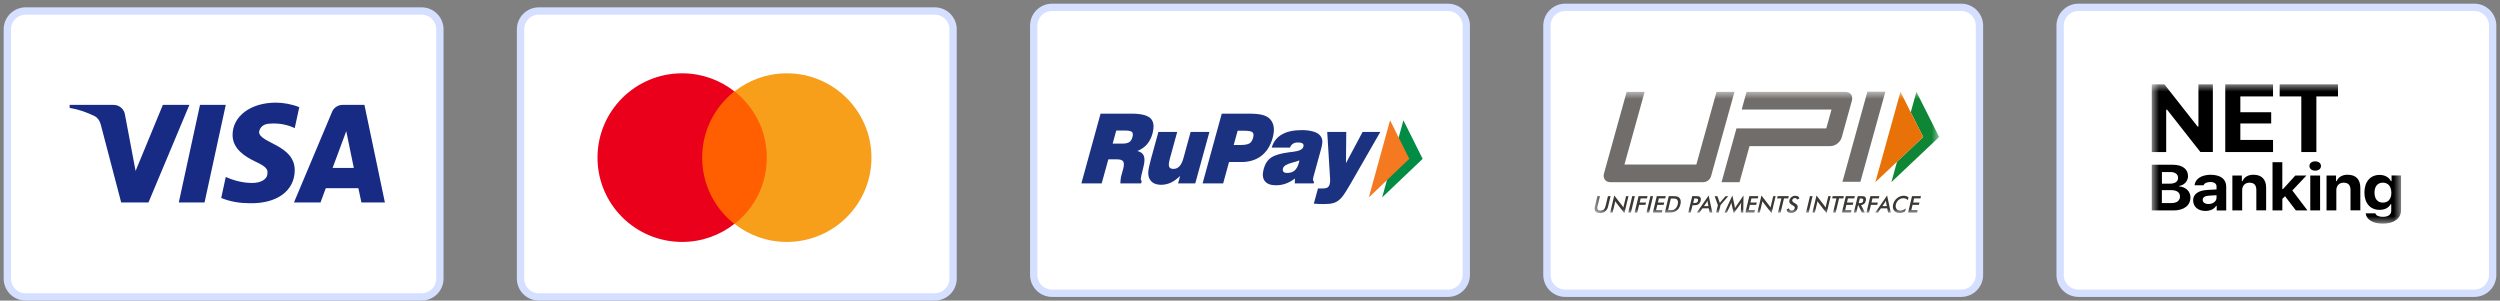 <svg xmlns="http://www.w3.org/2000/svg" width="341" height="41" viewBox="0 0 341 41" fill="none"><rect x="0" y="0" width="341" height="41" fill="#808080" stroke="none"/><path d="M57.5 1.5H3.5C2.119 1.5 1 2.619 1 4V38C1 39.381 2.119 40.5 3.5 40.5H57.5C58.881 40.5 60 39.381 60 38V4C60 2.619 58.881 1.5 57.5 1.5Z" fill="white" stroke="#D5DFFF"></path><path fill-rule="evenodd" clip-rule="evenodd" d="M20.25 27.616H16.529L13.739 16.97C13.606 16.481 13.325 16.048 12.911 15.844C11.879 15.331 10.741 14.923 9.5 14.717V14.307H15.495C16.322 14.307 16.943 14.923 17.046 15.638L18.494 23.317L22.214 14.307H25.832L20.25 27.616ZM27.9 27.616H24.386L27.28 14.307H30.794L27.9 27.616ZM35.341 17.994C35.445 17.277 36.065 16.867 36.789 16.867C37.927 16.765 39.166 16.97 40.2 17.481L40.821 14.616C39.786 14.206 38.649 14 37.616 14C34.205 14 31.723 15.844 31.723 18.402C31.723 20.349 33.481 21.371 34.722 21.986C36.065 22.6 36.582 23.01 36.479 23.624C36.479 24.545 35.445 24.955 34.412 24.955C33.171 24.955 31.93 24.648 30.794 24.135L30.174 27.003C31.415 27.514 32.757 27.719 33.998 27.719C37.823 27.821 40.2 25.979 40.2 23.214C40.2 19.733 35.341 19.529 35.341 17.994ZM52.5 27.616L49.71 14.307H46.712C46.092 14.307 45.471 14.717 45.264 15.331L40.097 27.616H43.715L44.437 25.672H48.882L49.296 27.616H52.5ZM47.229 17.891L48.261 22.907H45.367L47.229 17.891Z" fill="#172B85"></path><path d="M127.5 1.5H73.5C72.119 1.5 71 2.619 71 4V38C71 39.381 72.119 40.5 73.5 40.5H127.5C128.881 40.5 130 39.381 130 38V4C130 2.619 128.881 1.5 127.5 1.5Z" fill="white" stroke="#D5DFFF"></path><path d="M105.235 12.46H95.132V30.54H105.235V12.46Z" fill="#FF5F00"></path><path d="M95.773 21.5C95.773 17.826 97.505 14.568 100.167 12.46C98.211 10.926 95.741 10 93.047 10C86.664 10 81.5 15.143 81.5 21.5C81.5 27.857 86.664 33 93.047 33C95.741 33 98.211 32.074 100.167 30.54C97.505 28.464 95.773 25.174 95.773 21.5Z" fill="#EB001B"></path><path d="M118.867 21.5C118.867 27.857 113.703 33 107.32 33C104.626 33 102.156 32.074 100.199 30.54C102.894 28.432 104.593 25.174 104.593 21.5C104.593 17.826 102.861 14.568 100.199 12.46C102.156 10.926 104.626 10 107.32 10C113.703 10 118.867 15.175 118.867 21.5Z" fill="#F79E1B"></path><path d="M337.5 1H283.5C282.119 1 281 2.119 281 3.5V37.5C281 38.881 282.119 40 283.5 40H337.5C338.881 40 340 38.881 340 37.5V3.5C340 2.119 338.881 1 337.5 1Z" fill="white" stroke="#D5DFFF"></path><mask id="mask0_240_52" style="mask-type:luminance" maskUnits="userSpaceOnUse" x="293" y="11" width="35" height="20"><path d="M327.5 11.5H293.5V30.5H327.5V11.5Z" fill="white"></path></mask><g mask="url(#mask0_240_52)"><path d="M293.5 20.738V11.502H295.221L299.744 17.254H299.867V11.5H301.833V20.736H300.133L295.592 14.957H295.469V20.738H293.5Z" fill="black"></path><path d="M310.042 20.739H303.526V11.502H310.042V13.152H305.583V15.309H309.79V16.84H305.583V19.087H310.042V20.739Z" fill="black"></path><path d="M313.898 20.738V13.152H310.947V11.5H318.903V13.152H315.953V20.738H313.898Z" fill="black"></path><path d="M293.5 28.698V22.474H296.398C296.688 22.47 296.978 22.507 297.258 22.581C297.492 22.644 297.71 22.749 297.902 22.89C298.076 23.02 298.214 23.187 298.307 23.377C298.403 23.581 298.451 23.803 298.447 24.027C298.447 24.188 298.416 24.348 298.354 24.499C298.298 24.646 298.215 24.782 298.109 24.902C298 25.02 297.871 25.121 297.728 25.2C297.582 25.28 297.421 25.332 297.254 25.354V25.433C297.467 25.444 297.676 25.493 297.869 25.577C298.048 25.655 298.211 25.763 298.348 25.896C298.485 26.029 298.592 26.186 298.663 26.358C298.739 26.537 298.778 26.728 298.776 26.921C298.78 27.175 298.726 27.427 298.618 27.66C298.514 27.878 298.357 28.07 298.16 28.221C297.946 28.382 297.701 28.503 297.438 28.577C297.128 28.663 296.807 28.706 296.485 28.703L293.5 28.698ZM294.887 25.053H295.929C296.306 25.053 296.593 24.985 296.79 24.848C296.887 24.781 296.964 24.692 297.016 24.59C297.068 24.488 297.092 24.376 297.086 24.263C297.092 24.153 297.07 24.043 297.023 23.941C296.976 23.84 296.904 23.75 296.814 23.679C296.591 23.527 296.318 23.453 296.043 23.47H294.885L294.887 25.053ZM296.116 27.701C296.517 27.701 296.823 27.625 297.032 27.471C297.138 27.391 297.222 27.288 297.276 27.172C297.331 27.055 297.355 26.928 297.347 26.801C297.355 26.676 297.33 26.55 297.273 26.437C297.217 26.323 297.131 26.224 297.023 26.15C296.807 26.003 296.495 25.93 296.084 25.93H294.88V27.699L296.116 27.701Z" fill="black"></path><path d="M300.804 28.771C300.576 28.773 300.35 28.739 300.134 28.669C299.941 28.607 299.763 28.509 299.611 28.38C299.463 28.256 299.346 28.102 299.268 27.93C299.184 27.743 299.142 27.542 299.145 27.339C299.135 27.144 299.177 26.95 299.265 26.773C299.353 26.596 299.485 26.442 299.65 26.323C299.987 26.081 300.472 25.942 301.107 25.906L302.336 25.838V25.451C302.342 25.364 302.325 25.276 302.287 25.196C302.249 25.115 302.191 25.045 302.119 24.99C301.932 24.87 301.707 24.813 301.482 24.828C301.276 24.822 301.072 24.861 300.886 24.943C300.812 24.976 300.747 25.021 300.692 25.078C300.638 25.134 300.596 25.2 300.568 25.271H299.339C299.357 25.061 299.427 24.858 299.543 24.678C299.661 24.498 299.818 24.343 300.004 24.225C300.212 24.093 300.443 23.996 300.686 23.938C300.971 23.869 301.263 23.836 301.557 23.838C301.859 23.836 302.16 23.875 302.45 23.954C302.69 24.017 302.914 24.125 303.109 24.27C303.285 24.407 303.424 24.581 303.515 24.777C303.612 24.992 303.659 25.223 303.655 25.456V28.705H302.357V28.084H302.273C302.138 28.306 301.934 28.483 301.688 28.594C301.413 28.718 301.11 28.778 300.804 28.771ZM301.246 27.826C301.392 27.828 301.538 27.806 301.677 27.762C301.803 27.721 301.919 27.66 302.021 27.58C302.117 27.506 302.195 27.413 302.251 27.309C302.307 27.204 302.335 27.089 302.334 26.972V26.626L301.31 26.686C300.74 26.723 300.453 26.915 300.449 27.263C300.446 27.344 300.464 27.425 300.503 27.498C300.541 27.571 300.598 27.634 300.669 27.681C300.84 27.786 301.042 27.837 301.246 27.826Z" fill="black"></path><path d="M304.495 23.94H305.791V24.703H305.873C305.982 24.442 306.176 24.219 306.426 24.067C306.71 23.905 307.039 23.825 307.37 23.836C307.933 23.836 308.363 23.99 308.659 24.298C308.955 24.606 309.102 25.046 309.101 25.617V28.693H307.765V25.92C307.765 25.588 307.689 25.339 307.538 25.172C307.386 25.005 307.151 24.921 306.833 24.919C306.69 24.917 306.548 24.941 306.415 24.992C306.295 25.039 306.188 25.111 306.101 25.202C306.01 25.297 305.942 25.409 305.9 25.53C305.853 25.667 305.83 25.81 305.831 25.955V28.698H304.495V23.94Z" fill="black"></path><path d="M313.086 23.94H314.601L312.672 25.98L314.734 28.698H313.154L311.679 26.765L311.31 27.119V28.698H309.972V22.124H311.308V25.798H311.392L313.086 23.94Z" fill="black"></path><path d="M315.793 23.276C315.683 23.277 315.573 23.261 315.468 23.229C315.378 23.2 315.294 23.155 315.222 23.097C315.154 23.042 315.1 22.974 315.063 22.896C315.026 22.816 315.007 22.73 315.008 22.642C315.007 22.553 315.025 22.465 315.063 22.383C315.099 22.306 315.154 22.238 315.222 22.183C315.294 22.125 315.377 22.081 315.468 22.054C315.573 22.021 315.683 22.006 315.793 22.007C315.903 22.006 316.012 22.021 316.117 22.054C316.207 22.081 316.291 22.125 316.363 22.183C316.431 22.238 316.486 22.306 316.524 22.383C316.562 22.464 316.582 22.553 316.58 22.642C316.582 22.729 316.563 22.814 316.525 22.893C316.488 22.971 316.432 23.041 316.363 23.097C316.29 23.155 316.207 23.2 316.117 23.229C316.012 23.262 315.903 23.278 315.793 23.276ZM315.122 23.94H316.46V28.698H315.122V23.94Z" fill="black"></path><path d="M317.339 23.94H318.635V24.703H318.717C318.826 24.441 319.021 24.218 319.273 24.066C319.557 23.904 319.885 23.824 320.217 23.835C320.78 23.835 321.209 23.989 321.505 24.297C321.801 24.605 321.948 25.044 321.948 25.616V28.692H320.609V25.92C320.609 25.589 320.534 25.343 320.381 25.172C320.229 25.001 319.995 24.919 319.677 24.919C319.534 24.917 319.392 24.941 319.259 24.992C319.139 25.039 319.032 25.111 318.944 25.202C318.854 25.297 318.786 25.409 318.745 25.53C318.697 25.667 318.673 25.81 318.675 25.955V28.698H317.339V23.94Z" fill="black"></path><path d="M325.002 30.5C324.693 30.503 324.385 30.469 324.084 30.401C323.831 30.344 323.59 30.248 323.37 30.118C323.179 30.005 323.015 29.855 322.892 29.678C322.773 29.504 322.701 29.306 322.683 29.101H324.005C324.027 29.177 324.067 29.248 324.123 29.308C324.178 29.369 324.247 29.416 324.325 29.447C324.546 29.541 324.787 29.586 325.029 29.576C325.391 29.576 325.67 29.503 325.868 29.357C325.966 29.282 326.045 29.186 326.096 29.078C326.148 28.969 326.171 28.85 326.164 28.731V27.851H326.082C325.95 28.097 325.74 28.299 325.482 28.429C325.195 28.564 324.877 28.631 324.556 28.623C324.263 28.627 323.972 28.57 323.704 28.456C323.454 28.347 323.234 28.186 323.06 27.984C322.874 27.765 322.735 27.513 322.651 27.244C322.552 26.928 322.504 26.601 322.508 26.272C322.504 25.934 322.552 25.598 322.651 25.273C322.734 24.997 322.873 24.739 323.061 24.512C323.237 24.305 323.461 24.139 323.716 24.026C323.989 23.91 324.285 23.852 324.584 23.857C324.75 23.856 324.915 23.876 325.076 23.914C325.228 23.952 325.374 24.008 325.51 24.081C325.776 24.224 325.99 24.439 326.125 24.697H326.208V23.934H327.503V28.684C327.507 28.944 327.447 29.202 327.328 29.438C327.212 29.664 327.04 29.862 326.828 30.015C326.592 30.182 326.325 30.305 326.04 30.38C325.702 30.466 325.352 30.506 325.002 30.5ZM326.178 26.278C326.18 26.086 326.153 25.895 326.098 25.711C326.051 25.555 325.973 25.41 325.868 25.281C325.771 25.165 325.647 25.072 325.505 25.009C325.353 24.947 325.188 24.914 325.021 24.914C324.855 24.914 324.69 24.947 324.538 25.009C324.398 25.073 324.275 25.166 324.18 25.281C324.076 25.409 324.001 25.555 323.957 25.711C323.856 26.081 323.856 26.47 323.957 26.84C324.001 26.995 324.076 27.141 324.177 27.27C324.272 27.386 324.395 27.479 324.536 27.541C324.688 27.606 324.854 27.639 325.021 27.635C325.19 27.639 325.358 27.607 325.513 27.541C325.657 27.479 325.783 27.386 325.881 27.27C325.986 27.142 326.063 26.997 326.109 26.842C326.16 26.658 326.183 26.468 326.178 26.278Z" fill="black"></path></g><path d="M197.5 1H143.5C142.119 1 141 2.119 141 3.5V37.5C141 38.881 142.119 40 143.5 40H197.5C198.881 40 200 38.881 200 37.5V3.5C200 2.119 198.881 1 197.5 1Z" fill="white" stroke="#D5DFFF"></path><path d="M191.423 16.406L194.049 21.665L188.528 26.927L191.423 16.406Z" fill="#008C44"></path><path d="M189.605 16.406L192.227 21.665L186.71 26.927L189.605 16.406Z" fill="#F47920"></path><path d="M147.5 25.014L150.118 15.5H154.305C155.613 15.5 156.487 15.709 156.931 16.139C157.373 16.566 157.458 17.263 157.192 18.243C157.031 18.82 156.786 19.304 156.45 19.687C156.117 20.071 155.677 20.374 155.136 20.597C155.595 20.708 155.888 20.929 156.019 21.261C156.149 21.592 156.134 22.076 155.976 22.71L155.657 24.038L155.656 24.075C155.564 24.447 155.591 24.646 155.741 24.662L155.645 25.014H152.813C152.822 24.79 152.84 24.59 152.859 24.422C152.879 24.25 152.905 24.117 152.93 24.025L153.194 23.075C153.327 22.581 153.335 22.236 153.212 22.038C153.087 21.834 152.808 21.734 152.368 21.734H151.178L150.27 25.014H147.5ZM151.767 19.59H153.041C153.488 19.59 153.818 19.526 154.021 19.392C154.225 19.258 154.377 19.032 154.466 18.704C154.558 18.37 154.535 18.138 154.403 18.006C154.271 17.872 153.955 17.806 153.459 17.806H152.257L151.767 19.59Z" fill="#1B3281"></path><path d="M164.964 17.993L163.034 25.014H160.688L160.977 23.985C160.564 24.395 160.141 24.705 159.715 24.904C159.293 25.105 158.847 25.205 158.378 25.205C157.99 25.205 157.657 25.134 157.389 24.993C157.117 24.853 156.915 24.639 156.779 24.358C156.658 24.111 156.606 23.807 156.626 23.443C156.648 23.085 156.773 22.482 157.006 21.637L158.006 17.993H160.572L159.574 21.619C159.428 22.15 159.393 22.523 159.464 22.726C159.538 22.931 159.736 23.037 160.057 23.037C160.38 23.037 160.652 22.919 160.876 22.678C161.104 22.439 161.28 22.083 161.412 21.609L162.402 17.993H164.964Z" fill="#1B3281"></path><path d="M164.033 25.014L166.649 15.5H170.247C171.041 15.5 171.656 15.547 172.094 15.651C172.531 15.75 172.874 15.912 173.129 16.139C173.448 16.437 173.644 16.805 173.724 17.247C173.8 17.689 173.755 18.204 173.59 18.809C173.296 19.872 172.783 20.687 172.051 21.257C171.317 21.819 170.408 22.101 169.324 22.101H167.64L166.84 25.014H164.033ZM168.277 19.778H169.182C169.767 19.778 170.179 19.705 170.419 19.564C170.653 19.422 170.818 19.169 170.919 18.809C171.02 18.444 170.994 18.189 170.842 18.047C170.695 17.905 170.319 17.833 169.718 17.833H168.815L168.277 19.778Z" fill="#1B3281"></path><path d="M176.608 25.015L176.634 24.348C176.221 24.66 175.802 24.896 175.38 25.044C174.961 25.194 174.514 25.271 174.036 25.271C173.309 25.271 172.802 25.072 172.509 24.686C172.22 24.3 172.172 23.745 172.37 23.038C172.559 22.34 172.895 21.826 173.38 21.497C173.862 21.165 174.668 20.927 175.798 20.775C175.942 20.751 176.134 20.732 176.374 20.703C177.21 20.606 177.679 20.381 177.78 20.015C177.832 19.814 177.8 19.666 177.677 19.575C177.558 19.481 177.335 19.435 177.014 19.435C176.747 19.435 176.532 19.49 176.356 19.606C176.18 19.723 176.049 19.895 175.96 20.135H173.459C173.685 19.345 174.146 18.748 174.839 18.348C175.529 17.942 176.44 17.747 177.567 17.747C178.097 17.747 178.572 17.797 178.992 17.905C179.412 18.009 179.719 18.157 179.919 18.337C180.164 18.561 180.309 18.816 180.351 19.098C180.398 19.38 180.346 19.783 180.2 20.311L179.124 24.225C179.089 24.354 179.083 24.468 179.101 24.572C179.124 24.671 179.167 24.756 179.243 24.817L179.185 25.015H176.608ZM177.232 21.88C176.959 21.99 176.605 22.096 176.165 22.212C175.474 22.399 175.085 22.649 175.001 22.957C174.943 23.156 174.967 23.309 175.063 23.425C175.158 23.535 175.322 23.591 175.555 23.591C175.981 23.591 176.323 23.483 176.577 23.268C176.833 23.051 177.024 22.71 177.158 22.24C177.181 22.14 177.202 22.068 177.215 22.014L177.232 21.88Z" fill="#1B3281"></path><path d="M179.204 27.781L179.774 25.703H180.508C180.753 25.703 180.946 25.654 181.083 25.565C181.222 25.473 181.316 25.317 181.37 25.107C181.398 25.015 181.414 24.917 181.426 24.807C181.433 24.69 181.433 24.566 181.426 24.422L181.034 17.994H183.631L183.591 22.253L185.858 17.994H188.273L184.265 24.981C183.81 25.762 183.479 26.298 183.27 26.591C183.062 26.88 182.866 27.105 182.675 27.257C182.428 27.467 182.151 27.617 181.853 27.703C181.555 27.792 181.1 27.837 180.488 27.837C180.312 27.837 180.11 27.833 179.891 27.822C179.673 27.813 179.441 27.8 179.204 27.781Z" fill="#1B3281"></path><path d="M267.5 1H213.5C212.119 1 211 2.119 211 3.5V37.5C211 38.881 212.119 40 213.5 40H267.5C268.881 40 270 38.881 270 37.5V3.5C270 2.119 268.881 1 267.5 1Z" fill="white" stroke="#D5DFFF"></path><mask id="mask1_240_52" style="mask-type:luminance" maskUnits="userSpaceOnUse" x="217" y="12" width="48" height="18"><path d="M264.5 12.5H217.5V29.097H264.5V12.5Z" fill="white"></path></mask><g mask="url(#mask1_240_52)"><path fill-rule="evenodd" clip-rule="evenodd" d="M217.877 26.753H218.229L217.9 28.121C217.849 28.322 217.861 28.478 217.927 28.578C217.994 28.679 218.117 28.729 218.302 28.729C218.48 28.729 218.631 28.679 218.748 28.578C218.866 28.478 218.944 28.321 218.994 28.121L219.324 26.753H219.681L219.346 28.154C219.274 28.456 219.145 28.684 218.956 28.835C218.771 28.986 218.525 29.064 218.223 29.064C217.922 29.064 217.715 28.991 217.603 28.84C217.492 28.69 217.469 28.461 217.542 28.16L217.877 26.753ZM260.262 29.002L260.798 26.753H262.021L261.948 27.066H261.083L260.949 27.629H261.814L261.736 27.948H260.87L260.698 28.673H261.564L261.486 29.002L260.262 29.002ZM260.228 27.3C260.154 27.214 260.06 27.147 259.955 27.105C259.847 27.059 259.731 27.036 259.614 27.038C259.379 27.037 259.151 27.12 258.972 27.272C258.782 27.429 258.659 27.635 258.598 27.886C258.542 28.126 258.564 28.327 258.676 28.489C258.782 28.645 258.949 28.723 259.173 28.723C259.305 28.724 259.435 28.699 259.558 28.651C259.698 28.599 259.829 28.527 259.949 28.439L259.848 28.852C259.74 28.922 259.621 28.974 259.496 29.008C259.373 29.042 259.245 29.059 259.117 29.058C258.964 29.061 258.812 29.032 258.67 28.974C258.544 28.92 258.434 28.833 258.352 28.723C258.267 28.613 258.213 28.482 258.195 28.344C258.172 28.187 258.181 28.028 258.224 27.875C258.263 27.711 258.329 27.554 258.419 27.412C258.509 27.266 258.625 27.138 258.76 27.032C258.889 26.923 259.036 26.838 259.195 26.781C259.347 26.726 259.507 26.698 259.669 26.697C259.79 26.696 259.911 26.715 260.026 26.753C260.135 26.792 260.235 26.85 260.322 26.925L260.228 27.3ZM256.755 28.115H257.363L257.263 27.601C257.256 27.565 257.252 27.527 257.252 27.49C257.247 27.444 257.245 27.397 257.246 27.351C257.225 27.399 257.201 27.445 257.173 27.49C257.153 27.53 257.131 27.57 257.106 27.607L256.755 28.115ZM257.53 29.002L257.418 28.421H256.547L256.156 29.002H255.782L257.401 26.664L257.904 29.002H257.53ZM254.582 29.002L255.118 26.753H256.341L256.268 27.066H255.402L255.268 27.624H256.134L256.056 27.942H255.19L254.939 28.997H254.581L254.582 29.002ZM253.526 27.708H253.593C253.783 27.708 253.912 27.686 253.984 27.641C254.057 27.595 254.107 27.518 254.135 27.4C254.163 27.278 254.152 27.188 254.096 27.138C254.04 27.088 253.923 27.06 253.744 27.06H253.677L253.526 27.708ZM253.437 27.992L253.197 28.997H252.862L253.398 26.748H253.895C254.005 26.745 254.116 26.755 254.224 26.776C254.294 26.789 254.358 26.822 254.408 26.87C254.465 26.928 254.503 27.003 254.514 27.083C254.53 27.177 254.526 27.274 254.503 27.367C254.459 27.546 254.386 27.69 254.274 27.791C254.157 27.894 254.011 27.959 253.855 27.976L254.364 28.997H253.962L253.476 27.992L253.437 27.992ZM251.233 29.002L251.769 26.753H252.997L252.924 27.066H252.059L251.925 27.629H252.79L252.712 27.948H251.847L251.674 28.673H252.54L252.462 29.002L251.233 29.002ZM250.848 27.06L250.384 28.997H250.027L250.49 27.06H249.909L249.981 26.748H251.5L251.428 27.06H250.847H250.848ZM247.212 29.002L247.771 26.664L248.832 28.037C248.86 28.076 248.888 28.115 248.916 28.16C248.943 28.204 248.972 28.255 249.005 28.31L249.379 26.753H249.709L249.15 29.086L248.067 27.685C248.039 27.646 248.011 27.607 247.983 27.568C247.955 27.526 247.933 27.481 247.916 27.434L247.542 28.997H247.213L247.212 29.002ZM246.341 29.002L246.877 26.753H247.235L246.699 29.002H246.341ZM243.711 28.55L244.029 28.416C244.035 28.517 244.063 28.595 244.124 28.645C244.186 28.695 244.269 28.723 244.381 28.723C244.48 28.726 244.577 28.695 244.655 28.634C244.732 28.575 244.786 28.49 244.805 28.394C244.839 28.26 244.761 28.143 244.571 28.043C244.552 28.029 244.531 28.018 244.509 28.009C244.297 27.886 244.163 27.78 244.107 27.68C244.052 27.579 244.04 27.462 244.074 27.323C244.115 27.145 244.218 26.986 244.364 26.877C244.513 26.763 244.696 26.702 244.884 26.704C245.046 26.704 245.174 26.738 245.269 26.799C245.364 26.86 245.414 26.955 245.431 27.073L245.116 27.217C245.088 27.145 245.055 27.094 245.01 27.061C244.961 27.026 244.902 27.008 244.842 27.01C244.754 27.009 244.668 27.036 244.597 27.088C244.529 27.139 244.481 27.212 244.463 27.295C244.43 27.429 244.525 27.557 244.743 27.674C244.755 27.683 244.768 27.69 244.782 27.696C244.972 27.796 245.1 27.897 245.156 27.997C245.212 28.097 245.223 28.215 245.19 28.366C245.146 28.567 245.033 28.746 244.871 28.873C244.706 28.999 244.504 29.066 244.296 29.063C244.112 29.063 243.967 29.018 243.865 28.929C243.753 28.84 243.703 28.711 243.709 28.55L243.711 28.55ZM243.337 27.06L242.873 28.997H242.516L242.98 27.06H242.398L242.47 26.748H243.989L243.917 27.06H243.337ZM239.702 29.002L240.26 26.664L241.321 28.037C241.349 28.076 241.377 28.115 241.405 28.16C241.433 28.204 241.461 28.255 241.494 28.31L241.868 26.753H242.198L241.64 29.086L240.556 27.685C240.528 27.646 240.5 27.607 240.472 27.568C240.444 27.526 240.422 27.481 240.405 27.434L240.031 28.997H239.702L239.702 29.002ZM238.071 29.002L238.607 26.753H239.83L239.757 27.066H238.892L238.758 27.629H239.623L239.545 27.948H238.68L238.507 28.673H239.373L239.295 29.002L238.071 29.002ZM237.479 27.892C237.479 27.875 237.485 27.825 237.496 27.747C237.501 27.68 237.507 27.63 237.513 27.585C237.491 27.635 237.468 27.685 237.44 27.741C237.411 27.796 237.377 27.848 237.339 27.897L236.48 29.097L236.2 27.876C236.189 27.826 236.179 27.775 236.172 27.73C236.166 27.684 236.162 27.638 236.161 27.591C236.15 27.636 236.133 27.686 236.116 27.741C236.098 27.797 236.075 27.851 236.049 27.904L235.547 29.009H235.217L236.294 26.665L236.601 28.082C236.609 28.119 236.615 28.156 236.618 28.194C236.624 28.244 236.635 28.311 236.646 28.389C236.685 28.322 236.735 28.244 236.803 28.144C236.817 28.124 236.83 28.104 236.842 28.082L237.813 26.665L237.78 29.009H237.45L237.479 27.892ZM234.078 29.002L234.324 27.976L233.877 26.759H234.251L234.531 27.524C234.537 27.545 234.543 27.568 234.553 27.601C234.563 27.635 234.57 27.669 234.581 27.702L234.648 27.601C234.669 27.568 234.693 27.54 234.715 27.512L235.368 26.759H235.726L234.681 27.97L234.436 28.997H234.078L234.078 29.002ZM232.42 28.115H233.029L232.928 27.601C232.921 27.565 232.918 27.527 232.917 27.49C232.912 27.444 232.91 27.397 232.911 27.351C232.89 27.399 232.866 27.445 232.839 27.49C232.819 27.53 232.796 27.57 232.772 27.607L232.42 28.115ZM233.191 29.002L233.079 28.421H232.208L231.817 29.002H231.441L233.06 26.664L233.563 29.002H233.191ZM230.951 27.691H231.04C231.236 27.691 231.375 27.669 231.453 27.624C231.531 27.578 231.582 27.501 231.61 27.389C231.637 27.272 231.621 27.183 231.565 27.139C231.503 27.088 231.381 27.066 231.197 27.066H231.107L230.951 27.691ZM230.856 27.992L230.616 29.002H230.281L230.817 26.753H231.358C231.52 26.753 231.632 26.764 231.705 26.781C231.769 26.794 231.829 26.825 231.877 26.87C231.937 26.927 231.976 27.001 231.989 27.082C232.004 27.179 232 27.278 231.977 27.373C231.952 27.478 231.908 27.578 231.848 27.668C231.792 27.752 231.72 27.824 231.636 27.881C231.569 27.922 231.495 27.952 231.418 27.97C231.3 27.991 231.181 28 231.061 27.998H230.854V27.992L230.856 27.992ZM227.521 28.668H227.822C227.984 28.668 228.113 28.656 228.202 28.634C228.288 28.612 228.37 28.574 228.442 28.523C228.544 28.45 228.629 28.357 228.694 28.249C228.765 28.132 228.816 28.004 228.844 27.87C228.878 27.724 228.889 27.602 228.872 27.496C228.86 27.395 228.817 27.299 228.749 27.222C228.697 27.166 228.629 27.127 228.554 27.111C228.47 27.089 228.342 27.077 228.157 27.077H227.901L227.521 28.668ZM227.085 29.002L227.622 26.753H228.102C228.415 26.753 228.633 26.77 228.75 26.804C228.867 26.837 228.968 26.887 229.046 26.965C229.149 27.069 229.217 27.201 229.241 27.345C229.269 27.501 229.258 27.68 229.214 27.875C229.169 28.063 229.093 28.242 228.99 28.405C228.892 28.556 228.762 28.686 228.611 28.785C228.499 28.861 228.374 28.916 228.242 28.946C228.113 28.98 227.919 28.997 227.66 28.997H227.085V29.002ZM225.448 29.002L225.985 26.753H227.207L227.135 27.066H226.269L226.135 27.629H227.001L226.923 27.948H226.057L225.885 28.673H226.75L226.672 29.002L225.448 29.002ZM224.583 29.002L225.119 26.753H225.476L224.94 29.002H224.583ZM222.963 29.002L223.5 26.753H224.722L224.65 27.066H223.784L223.65 27.624H224.516L224.437 27.942H223.572L223.321 28.997H222.963L222.963 29.002ZM222.098 29.002L222.634 26.753H222.991L222.455 29.002H222.098ZM219.63 29.002L220.188 26.664L221.249 28.037C221.277 28.076 221.304 28.115 221.333 28.16C221.361 28.204 221.388 28.255 221.422 28.31L221.796 26.753H222.125L221.567 29.086L220.484 27.685C220.456 27.646 220.428 27.607 220.4 27.568C220.372 27.526 220.35 27.481 220.333 27.434L219.959 28.997H219.63V29.002Z" fill="#3A3734"></path><path fill-rule="evenodd" clip-rule="evenodd" d="M253.761 24.794H251.31L254.716 12.5H257.168L253.761 24.794ZM233.39 24.024C233.324 24.261 233.183 24.47 232.987 24.619C232.792 24.768 232.553 24.849 232.307 24.85H219.67C219.323 24.85 219.067 24.733 218.899 24.499C218.732 24.264 218.693 23.974 218.793 23.628L221.876 12.534H224.327L221.574 22.445H231.38L234.133 12.534H236.584L233.39 24.024ZM252.488 12.885C252.321 12.651 252.058 12.534 251.701 12.534H238.232L237.567 14.944H249.819L249.104 17.517H239.305V17.511H236.853L234.82 24.851H237.271L238.634 19.928H249.652C249.998 19.928 250.321 19.811 250.623 19.576C250.925 19.342 251.126 19.052 251.221 18.706L252.583 13.784C252.689 13.416 252.656 13.12 252.488 12.885Z" fill="#716D6A"></path><path fill-rule="evenodd" clip-rule="evenodd" d="M261.4 12.523L264.499 18.684L257.982 24.845L258.758 22.05L262.322 18.684L260.626 15.313L261.4 12.523Z" fill="#0E8635"></path><path fill-rule="evenodd" clip-rule="evenodd" d="M259.223 12.523L262.322 18.684L255.8 24.845L259.223 12.523Z" fill="#E97208"></path></g></svg>